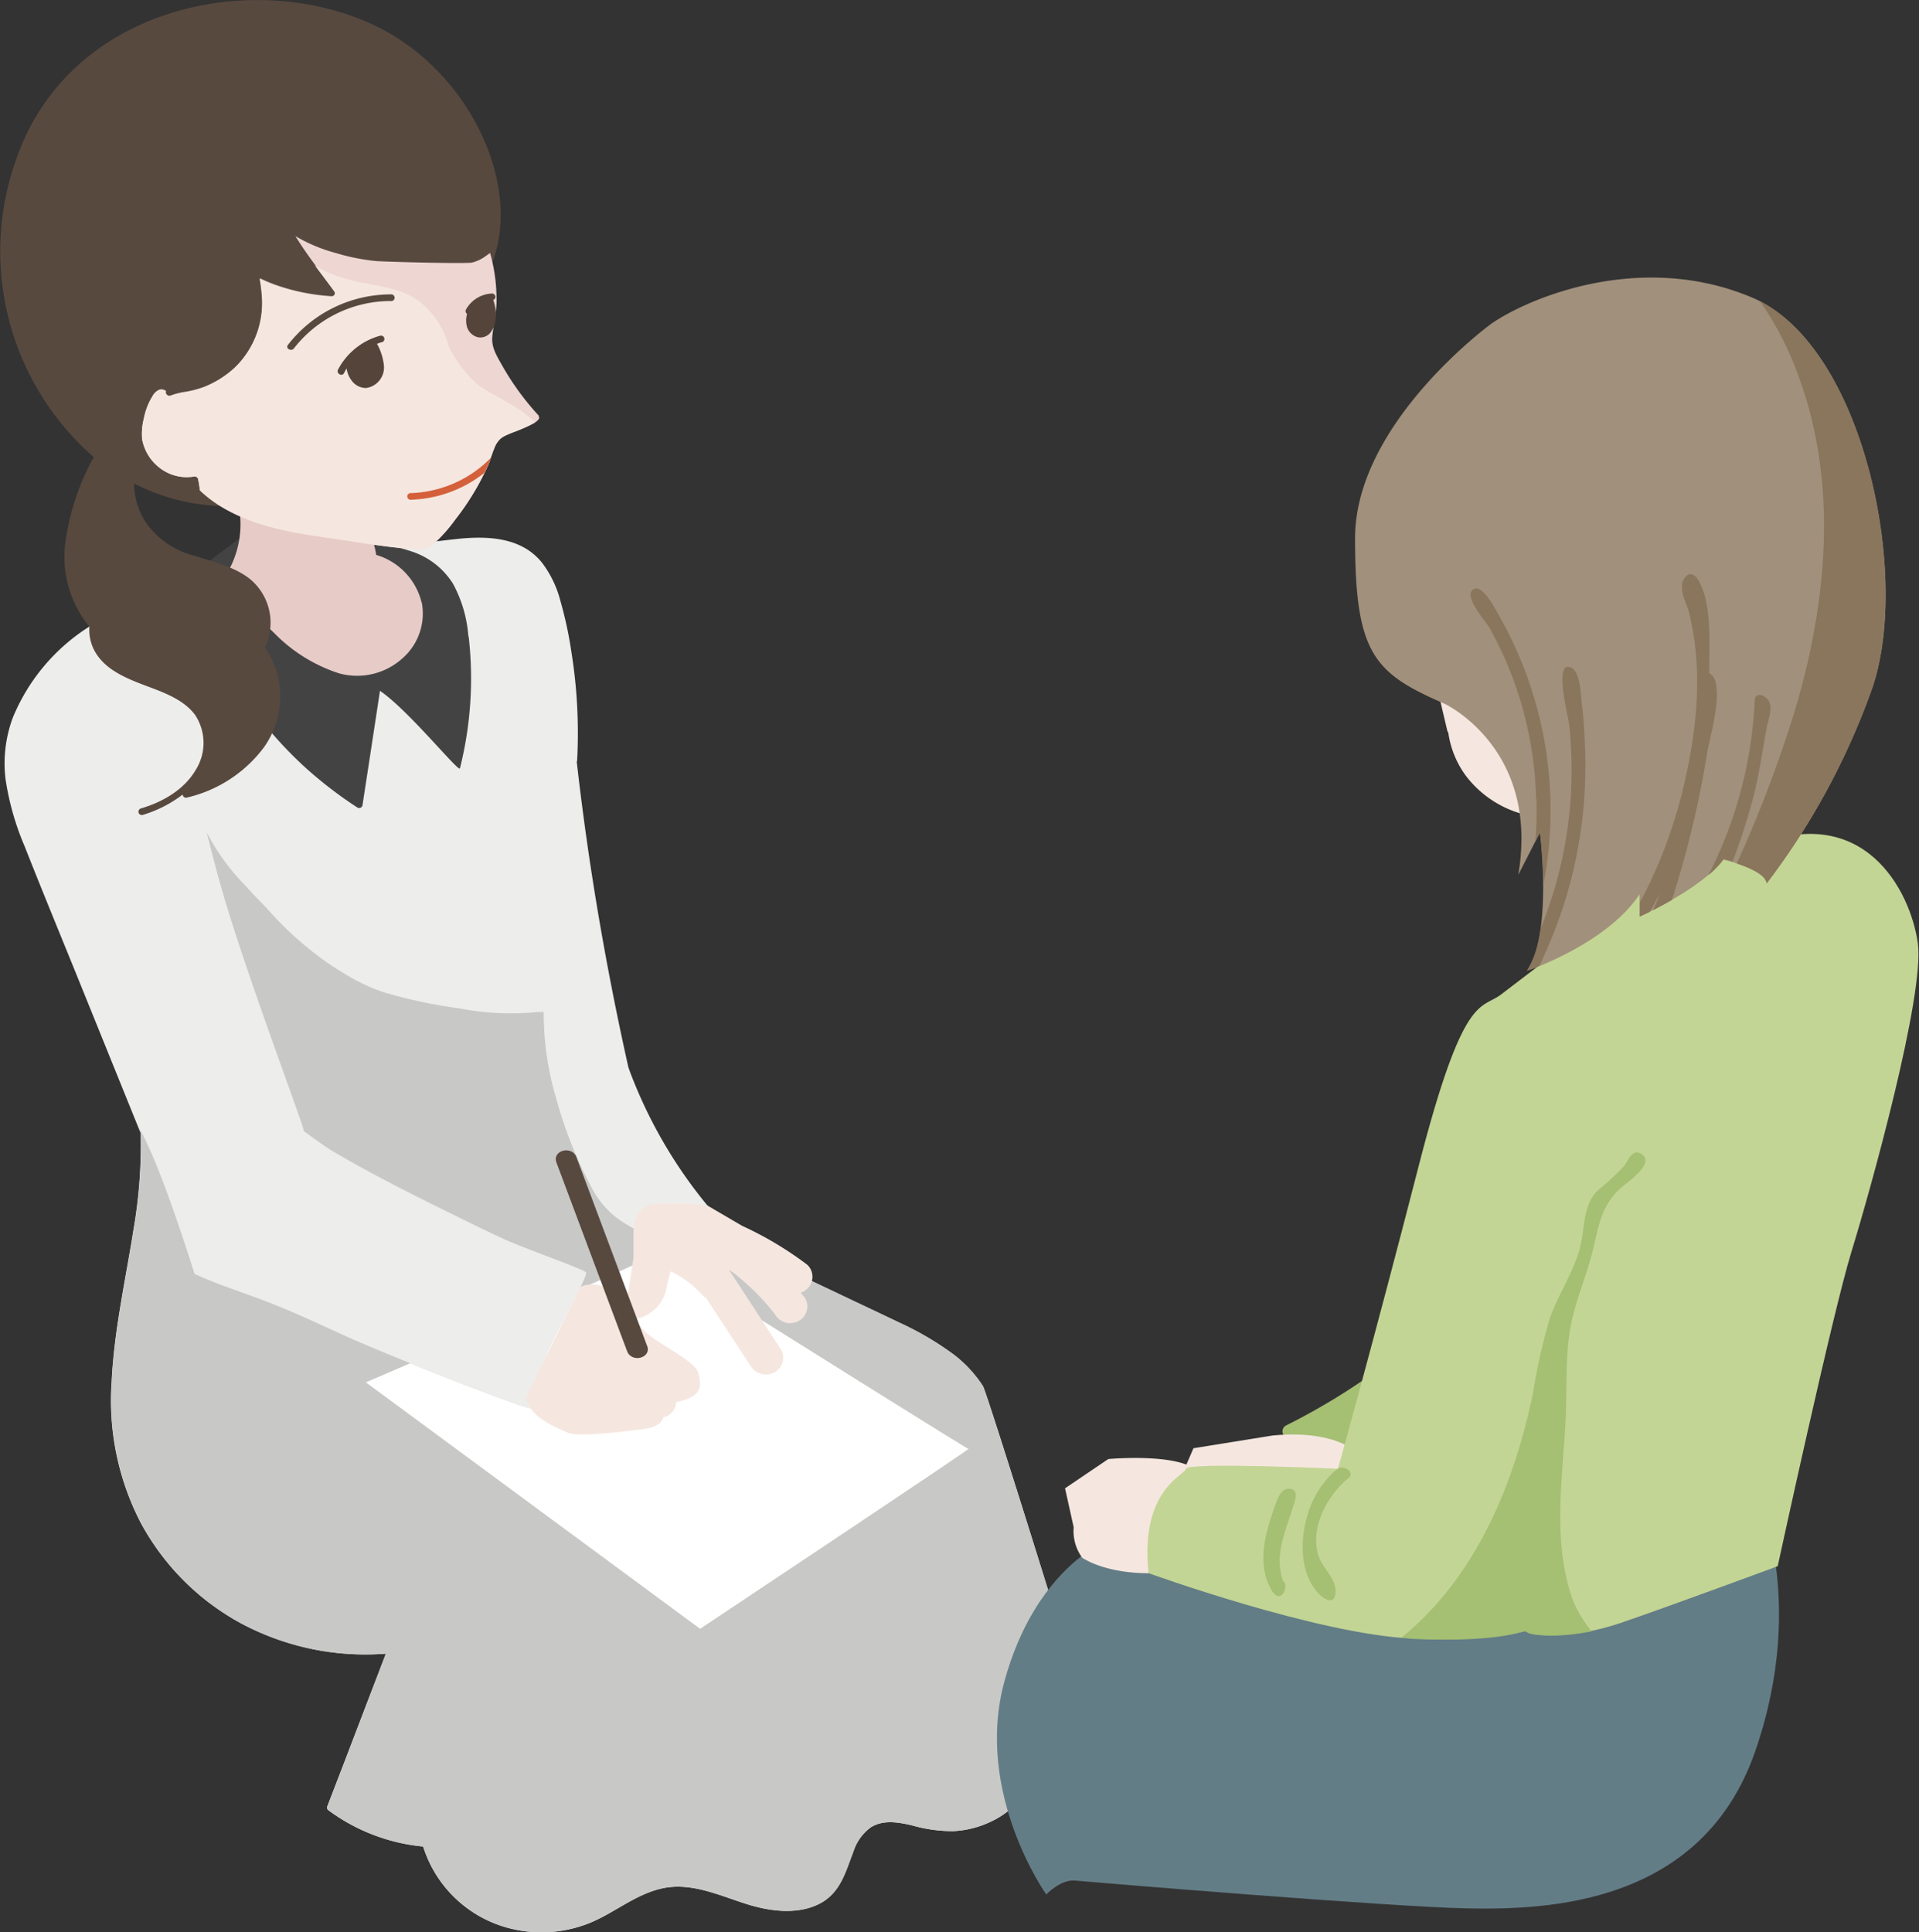 <svg xmlns="http://www.w3.org/2000/svg" viewBox="0 0 240 241.67"><rect x="0" y="0" width="240" height="241.67" fill="#333333" stroke="none"/><defs><style>.cls-1{fill:#ededec;}.cls-2{fill:#c8c8c7;}.cls-3{fill:#fff;}.cls-4{fill:#434344;}.cls-5{fill:#e7cbc7;}.cls-6{fill:#58493f;}.cls-7{fill:#eed6d3;}.cls-8{fill:#f5e7df;}.cls-9{fill:#d4603b;}.cls-10{fill:#54443a;}.cls-11{fill:#637d86;}.cls-12{fill:#a5bf73;}.cls-13{fill:#c3d594;}.cls-14{fill:#a1907b;}.cls-15{fill:#8a765d;}</style></defs><g id="レイヤー_2" data-name="レイヤー 2"><g id="レイヤー_1-2" data-name="レイヤー 1"><g id="_78767CD7_07_002" data-name="78767CD7_07_002"><path class="cls-1" d="M134.3,209.32c-.43-1.59-11.17-36.13-11.39-36a15.83,15.83,0,0,0-3.62-3.9,38.17,38.17,0,0,0-6.81-4c-2.73-1.31-5.47-2.59-8.19-3.89l-9.42-4.46a.44.44,0,0,0-.37,0,59,59,0,0,1-15.41-22.24c-.18-.44-.34-.89-.5-1.34q-2.09-9.33-3.7-18.76-1.65-9.69-2.76-19.46a.35.35,0,0,0,.05-.18,64.12,64.12,0,0,0-.72-13.56,49.21,49.21,0,0,0-1.36-6.33,13.44,13.44,0,0,0-2.31-4.82c-2.51-3.13-6.6-3.37-10.38-3-4.67.5-9.31,1.21-14,1.82L27.12,71.43a.24.24,0,0,0-.09,0,.36.36,0,0,0-.47-.19c-5.36,2-10.8,4-15.52,7.21A24.48,24.48,0,0,0,1.6,89.76a16.44,16.44,0,0,0-.91,7.67,34.17,34.17,0,0,0,2.4,8.44c2.28,5.79,4.67,11.55,7,17.32l7.5,18.53a62,62,0,0,1-.9,12.08c-1,6.33-2.43,12.62-2.73,19a33.22,33.22,0,0,0,3.63,17.64A31.09,31.09,0,0,0,30.09,203a33,33,0,0,0,18.17,3.82q-2.61,6.81-5.21,13.61l-2.13,5.53a.42.42,0,0,0,.12.42,23.65,23.65,0,0,0,11.88,4.56A15.28,15.28,0,0,0,63.85,241.2a16.15,16.15,0,0,0,9.93-.71c3.1-1.27,5.72-3.6,9.06-4.32,3.83-.83,7.52,1.09,11.08,2.13,2.74.79,6,1.14,8.62-.23s3.24-4.07,4.2-6.51a6,6,0,0,1,2.14-3c1.55-1,3.46-.66,5.16-.27a18.61,18.61,0,0,0,5.14.73,12.22,12.22,0,0,0,4.72-1.18,11,11,0,0,0,6.36-9.32h0a.38.38,0,0,0,.21-.28,9.33,9.33,0,0,0,4-4.44,7.64,7.64,0,0,0-.15-4.44"/><path class="cls-2" d="M134.3,209.32c-.43-1.59-11.17-36.13-11.39-36a15.83,15.83,0,0,0-3.62-3.9,38.17,38.17,0,0,0-6.81-4c-2.73-1.31-5.47-2.59-8.19-3.89l-9.42-4.46c-.14-.07-11.06-1.54-14.16-2.77a15.06,15.06,0,0,1-4-2.32,11.91,11.91,0,0,1-2.91-3.82,53.7,53.7,0,0,1-4.21-10.67A37.61,37.61,0,0,1,68,126.63a.18.18,0,0,1,0-.07,4.93,4.93,0,0,1-.54,0l-.07,0a34.41,34.41,0,0,1-10-.45,63.62,63.62,0,0,1-9.38-2,24.21,24.21,0,0,1-5.08-2.43,35.93,35.93,0,0,1-4.69-3.34A41.7,41.7,0,0,1,34,114.3c-1.1-1.23-2.29-2.38-3.39-3.62a27.34,27.34,0,0,1-4.75-6.57c.53,2.17,1.09,4.33,1.7,6.48C30.4,120.84,38.14,141.13,38,141.47c0,0,2.66,1.95,3.63,2.52,5.28,3.11,10.8,5.84,16.31,8.54,1.75.86,3.5,1.72,5.27,2.52,2.18,1,9.73,3.68,10.07,4.06s-3.16,6.52-4.41,9.24a41.12,41.12,0,0,0-1.73,4.25,11.79,11.79,0,0,0-.71,3.5c0,.46-17.9-6.57-23.61-9.18-3.47-1.59-6.91-3.21-10.51-4.52-2.65-1-5.38-1.87-7.94-3.07.6,2.26-4-13.34-7.11-18.48.12.28.24.58.35.87a62,62,0,0,1-.9,12.08c-1,6.33-2.43,12.62-2.73,19a33.22,33.22,0,0,0,3.63,17.64A31.09,31.09,0,0,0,30.09,203a33,33,0,0,0,18.17,3.82q-2.61,6.81-5.21,13.61l-2.13,5.53a.42.42,0,0,0,.12.42,23.65,23.65,0,0,0,11.88,4.56A15.28,15.28,0,0,0,63.85,241.2a16.15,16.15,0,0,0,9.93-.71c3.1-1.27,5.72-3.6,9.06-4.32,3.83-.83,7.52,1.09,11.08,2.13,2.74.79,6,1.14,8.62-.23s3.24-4.07,4.2-6.51a6,6,0,0,1,2.14-3c1.55-1,3.46-.66,5.16-.27a18.61,18.61,0,0,0,5.14.73,12.22,12.22,0,0,0,4.72-1.18,11,11,0,0,0,6.36-9.32h0a.38.38,0,0,0,.21-.28,9.33,9.33,0,0,0,4-4.44,7.64,7.64,0,0,0-.15-4.44"/><path class="cls-3" d="M87.56,203.71s33.8-22.5,33.56-22.5-39-24.34-39-24.34c-1.87.9-5.48,2.53-9.73,4.41-1,2.14-2.73,5.33-3.53,7.06a43.83,43.83,0,0,0-1.73,4.27,11.66,11.66,0,0,0-.71,3.49c0,.31-8.09-2.76-15.12-5.6l-5.54,2.39Z"/><path class="cls-4" d="M58.58,79.62A16.32,16.32,0,0,0,56.65,73a9.61,9.61,0,0,0-5.08-4,23.05,23.05,0,0,0-5.89-1.17.42.42,0,0,0-.4-.31l-14.8-.71a.38.38,0,0,0-.41.45l-6.71,5c-.41.3.08.81.5.64h0A49.92,49.92,0,0,0,38.39,96.18,52.38,52.38,0,0,0,44.7,101a.43.43,0,0,0,.63-.25c.73-4.78,1.47-9.56,2.19-14.35,3.55,2.4,9.84,10.22,10,9.7a46,46,0,0,0,1.09-16.52"/><path class="cls-5" d="M52.74,75.4a8.24,8.24,0,0,0-5.69-6,12.66,12.66,0,0,0-2.16-5.31.47.47,0,0,0-.81.1A57.71,57.71,0,0,0,29.71,61c-.44,0-.52.47-.27.71h0a12,12,0,0,1-.94,9.8.42.42,0,0,0,.38.62,27.46,27.46,0,0,0,5.37,7,19.89,19.89,0,0,0,8.11,5.07,8.45,8.45,0,0,0,7.89-1.79,7.45,7.45,0,0,0,2.49-7.11"/><path class="cls-6" d="M46.72,3.12C31.55-4,8.44.86,1.94,20.17a34.17,34.17,0,0,0,9.78,37A30.83,30.83,0,0,0,8.18,67.83a13.77,13.77,0,0,0,3,10.55,5.5,5.5,0,0,0,.91,3.46c1.32,2,3.72,3,5.93,3.84s4.88,1.72,6.37,3.72a6.34,6.34,0,0,1,.07,6.92c-1.44,2.45-4.13,4-6.84,4.79a.42.42,0,0,0,.23.81,15.52,15.52,0,0,0,5-2.55.41.41,0,0,0,.53.38,16.76,16.76,0,0,0,9.68-6.35A11,11,0,0,0,34.3,83.16,9.61,9.61,0,0,0,33.11,81a7.08,7.08,0,0,0-1.88-8.61c-2-1.57-4.63-2.12-7-2.91a10.47,10.47,0,0,1-6.1-4.3,9.17,9.17,0,0,1-1.37-4.72,25.35,25.35,0,0,0,10.89,2.82L56.21,39.45c12.29-8.07,5.68-29.2-9.49-36.33"/><path class="cls-7" d="M67.39,52a33.94,33.94,0,0,1-4.61-6.33c-.68-1.21-1.33-2.22-1.21-3.57s.51-2.87.53-4.36a21.38,21.38,0,0,0-.81-6.11c-.2.16-.4.3-.61.44a4.59,4.59,0,0,1-1.66.77c-.76.16-10.47-.08-12-.19a26.34,26.34,0,0,1-5-1,20,20,0,0,1-5.07-2.12c.35.57.71,1.13,1.09,1.68,1.21,1.78,2.55,3.47,3.82,5.2a.42.42,0,0,1-.37.63,25.49,25.49,0,0,1-7.18-1.47,18.72,18.72,0,0,1-1.8-.77,18.6,18.6,0,0,1,.26,2,11.29,11.29,0,0,1-3.29,9.06,12.19,12.19,0,0,1-4,2.54,12.51,12.51,0,0,1-2.18.58,8.89,8.89,0,0,0-1.91.47.45.45,0,0,1-.62-.55.94.94,0,0,0-.79-.19,1.66,1.66,0,0,0-.86.77A8.1,8.1,0,0,0,18,52.31a7.81,7.81,0,0,0-.23,2.59,5.83,5.83,0,0,0,2.12,3.55,5.5,5.5,0,0,0,4.34,1.15.46.46,0,0,1,.54.29A14.51,14.51,0,0,1,25,61.33a15.92,15.92,0,0,0,2.61,2c4,2.44,8.78,3.31,13.38,3.93,3.27.45,11.68,2,12.8,1.16A19.88,19.88,0,0,0,56.92,65a32.43,32.43,0,0,0,4.3-7.22A16.47,16.47,0,0,1,62,55.64c.54-.89.83-1,1.92-1.47.61-.27,4.09-1.4,3.43-2.13"/><path class="cls-8" d="M65.63,51.7c-1.81-1.29-3.87-2.24-5.73-3.46a15.46,15.46,0,0,1-3.76-4.84,10.67,10.67,0,0,0-3.59-5.61c-1.88-1.51-4.33-1.86-6.65-2.33a20.28,20.28,0,0,1-5.52-1.68c-.34-.18-.68-.38-1-.58.81,1.09,1.64,2.18,2.44,3.28a.42.42,0,0,1-.37.63,25.42,25.42,0,0,1-7.18-1.47,18.72,18.72,0,0,1-1.8-.77,18.44,18.44,0,0,1,.26,2,11.28,11.28,0,0,1-3.29,9.05,12.35,12.35,0,0,1-4,2.54,12.51,12.51,0,0,1-2.18.58,9.5,9.5,0,0,0-1.91.46.45.45,0,0,1-.62-.55,1,1,0,0,0-.79-.18,1.7,1.7,0,0,0-.86.77A8.34,8.34,0,0,0,18,52.3a7.87,7.87,0,0,0-.23,2.6,5.83,5.83,0,0,0,2.12,3.55,5.51,5.51,0,0,0,4.34,1.16.44.44,0,0,1,.54.29A13.82,13.82,0,0,1,25,61.33a15.79,15.79,0,0,0,2.61,2c4,2.44,8.78,3.31,13.38,3.93,3.27.45,11.68,2,12.8,1.16A19.48,19.48,0,0,0,56.92,65a32.81,32.81,0,0,0,4.3-7.22A18.92,18.92,0,0,1,62,55.63c.54-.88.83-1,1.91-1.46a19.57,19.57,0,0,0,3-1.34,11.27,11.27,0,0,0-1.34-1.13"/><path class="cls-9" d="M51.42,61.67a.42.42,0,1,0,0,.83,15.6,15.6,0,0,0,9.15-3.35c.22-.46.45-.91.65-1.38.07-.17.13-.35.2-.54a14.7,14.7,0,0,1-10,4.44"/><path class="cls-6" d="M48.89,36.82A16.26,16.26,0,0,0,36,43.15c-.32.43.43.85.76.42a15.34,15.34,0,0,1,12.11-5.92.42.42,0,1,0,0-.83"/><path class="cls-10" d="M47.77,42.8a.42.42,0,0,0-.23-.81,8.46,8.46,0,0,0-5.27,4.25c-.24.48.51.9.76.42a6.55,6.55,0,0,1,.32-.58,3.18,3.18,0,0,0,.58,1.45,2.24,2.24,0,0,0,1.83,1A2.59,2.59,0,0,0,48,45.6,7.11,7.11,0,0,0,47.15,43a6.45,6.45,0,0,1,.62-.21m13.91-5.28a.41.41,0,0,0,.28-.39.43.43,0,0,0-.43-.41,3.91,3.91,0,0,0-3.25,2,.42.42,0,0,0,.13.55,3.08,3.08,0,0,0,0,1.65,1.93,1.93,0,0,0,1.36,1.27,1.62,1.62,0,0,0,1.65-.7A3.41,3.41,0,0,0,62,39.68a5.48,5.48,0,0,0-.31-2.16"/><path class="cls-8" d="M100.16,161.66a2,2,0,0,0,.8-.48,2.06,2.06,0,0,0,0-3,43.6,43.6,0,0,0-8.15-4.87l-4.34-2.54a32.39,32.39,0,0,0-6.72-.17c-2.79.35-2.52,3.84-2.52,3.84v2.85l-.46,3-.35,2.26a2.66,2.66,0,0,0,0,1.74c.6,1.11,2.12.47,2.89-.08a4.92,4.92,0,0,0,2-2.83A14.29,14.29,0,0,1,83.9,159a13.42,13.42,0,0,1,4.27,3.33s0,0,.07-.09l5.36,8.18a1.74,1.74,0,0,0,.1.19l.19.26a2.26,2.26,0,0,0,3,.75,2.07,2.07,0,0,0,.78-2.85l-6.53-10,.5.35,0,0,.3.23c.4.32.8.64,1.18,1a29.59,29.59,0,0,1,2.13,2.06c.35.37.68.75,1,1.13l.19.23.07.08a2.3,2.3,0,0,0,.16.2l.27.37a2.39,2.39,0,0,0,1.3,1,2.31,2.31,0,0,0,1.67-.22,2.05,2.05,0,0,0,.77-2.85c-.16-.22-.35-.43-.52-.64"/><path class="cls-8" d="M72.53,161s1.73-1.12,4.35.62,2,3.48,4.15,5.22,6,3.47,6.33,4.95.63,2.87-2.8,3.57a2,2,0,0,1-1.63,1.91s0,1.4-3.43,1.57c0,0-7.14,1-8.49.35s-4.61-1.74-5.24-4.35Z"/><path class="cls-6" d="M80.94,168.35l-8.85-23.63c-.56-1.5-3.07-.85-2.5.67Q74,157.2,78.43,169c.57,1.5,3.08.85,2.51-.67"/><path class="cls-11" d="M138.07,192.87s-8.67,3.53-12.46,17.45,5.24,26.62,5.24,26.62,1.8-1.91,3.61-1.74,39.37,3.3,49.12,3.48,29.25-.35,35.94-19.66,0-32.88,0-32.88Z"/><path class="cls-8" d="M138.61,182.48s10.84-1,11.74,2.44l-6.68,11.83s-4.88.18-8.31-1.91a5.65,5.65,0,0,1-1.08-3.83l-1.08-4.87Z"/><path class="cls-12" d="M175.21,170.38c-.1-.83-1.47-1.1-1.68-.16,0,.08,0,.17-.05.24a81.17,81.17,0,0,1-12.68,7.84.84.84,0,0,0,.21,1.53l9.89,3c.23.7,1.45.89,1.64,0q1.25-5.72,2.5-11.45l.05,0a.65.65,0,0,0,.12-1"/><path class="cls-8" d="M170.89,182.84s-2.3-4.18-11.69-3.31l-9.94,1.6-2.16,5,24.56,2.44Z"/><path class="cls-13" d="M200.37,114.63c-.54.53-10.11,7.83-12.64,9.75s-4.7-.35-10.29,21.4-10.11,37.92-10.11,37.92-18.78-.87-19,0-5.78,2.61-4.69,13.05c0,0,21.13,7.66,33,8.18s13.91-1.4,14.27-.87,5.65,1,11.68-1.05,19.74-7.13,19.74-7.13,6.86-31.66,9.22-39.32,9.2-32.18,8.3-38.62-6.68-17.92-20.77-12l-14.08.17Z"/><path class="cls-12" d="M176.71,204.93l-1.47-.1c.22-.17.42-.32.59-.47,9-7.64,13.58-19,15.89-30.1a71.82,71.82,0,0,1,2.16-9.53c1.09-3,3-5.74,3.78-8.89.57-2.44.28-5.09,2.21-7a34.27,34.27,0,0,0,3.25-3c.44-.6,1-2.14,2-1.6,2.11,1.08-1.4,3.47-2.23,4.18-2.48,2.13-2.9,4.54-3.58,7.54-.83,3.6-2.46,7-3,10.63-.57,3.85-.31,7.78-.54,11.66-.38,6.57-1.37,13.28.3,19.77a13.9,13.9,0,0,0,3,6c-4.42.91-7.83.49-8.12.08s-2.35,1.39-14.27.87m-16.2-7.19c-1.15-3.24.24-6.09,1.18-9.16.26-.84.91-2.35-.42-2.43-1.17-.08-1.65,1.78-1.93,2.56-1.05,3-2,6.49-.61,9.51,1.47,3.22,2.59-.2,1.78-.48m5.91-13.28a12.09,12.09,0,0,0-2.94,5.24c-.85,3-.85,6.93,1.33,9.43.89,1,2.37,1.7,2.24-.35-.09-1.51-1.57-2.7-2.06-4.07-1.24-3.47.95-7.66,3.68-9.89.67-.54,0-1.18-.63-1.29a1,1,0,0,0-.7.11.32.32,0,0,1,0,.06h-.08a5.91,5.91,0,0,0-.82.76"/><path class="cls-8" d="M192.73,100.65A53.71,53.71,0,0,0,181,81.32a.78.78,0,0,0-1.12,0,.88.88,0,0,0-1,1c.7,3,1.4,6,2.11,9a.7.7,0,0,0,.14.3,11.87,11.87,0,0,0,2.24,5.46,13.34,13.34,0,0,0,8.25,5,1,1,0,0,0,.81.14h.07c1,.12,1.07-1.22.28-1.58"/><path class="cls-14" d="M186.47,40.52s-17,12.38-17,26.81,2.35,16.86,11.2,20.69c0,0,11.92,5.56,9.21,21.4l2.71-5.3s1.62,12.61-1.63,17.3c0,0,9.93-3.3,14.09-9.57v2.79s7.76-3.48,10.47-7.14c0,0,5.24,1.22,5.41,3A89.45,89.45,0,0,0,234.14,86.1c4.88-14.09-1.09-43-15-48.88s-27.93,0-32.68,3.3"/><path class="cls-15" d="M220.12,37.69h0a39.6,39.6,0,0,1,4.75,9.18c5.11,13.69,3.63,28.76-.54,42.48A159.76,159.76,0,0,1,217.21,108c1.55.51,3.64,1.4,3.75,2.48A89.77,89.77,0,0,0,234.14,86.1c4.76-13.76-.81-41.6-14-48.41"/><path class="cls-15" d="M198.25,94c-.07-1.93-.15-3.86-.4-5.78-.13-1-.16-4.07-1.28-4.68-2.33-1.28-.44,6.18-.37,6.72a52.36,52.36,0,0,1-2.75,23.85c-.24.68-.49,1.36-.76,2a12.65,12.65,0,0,1-1.71,5.28s.59-.2,1.55-.59c.21-.44.36-.79.45-1A56.92,56.92,0,0,0,198.25,94"/><path class="cls-15" d="M221,90.81c.19-1,.8-2.41.1-3.3-.49-.64-1.61-1-1.65.16a53.14,53.14,0,0,1-4.31,18.66c-.45,1-.95,2.1-1.48,3.13a11.38,11.38,0,0,0,1.92-2s.46.11,1.1.3a75.43,75.43,0,0,0,2.44-7.49c.88-3.12,1.27-6.32,1.88-9.5"/><path class="cls-15" d="M192.15,99.91a45.51,45.51,0,0,1-.13,5.35l.59-1.15a60,60,0,0,1,.4,6.67,49.25,49.25,0,0,0-5.76-34.18c-.36-.62-1.83-3.53-2.94-2.92-1.47.79,1.58,4.1,2,4.89a46.06,46.06,0,0,1,5.8,21.34"/><path class="cls-15" d="M209.1,112.54A124.94,124.94,0,0,0,213.53,94c.29-1.7,2.37-8.75.24-9.79-.06-3.44.41-8.16-1.2-11.35-.5-1-1.32-1.57-2-.37s.36,2.93.64,4c1.93,7.58.93,15.81-1,23.28a60.63,60.63,0,0,1-4.28,11.49c-.27.55-.56,1.08-.85,1.6v1.78s.49-.22,1.27-.61c.43-.77.86-1.54,1.24-2.33q-.37,1.08-.84,2.13c.67-.34,1.48-.77,2.36-1.28"/></g></g></g></svg>